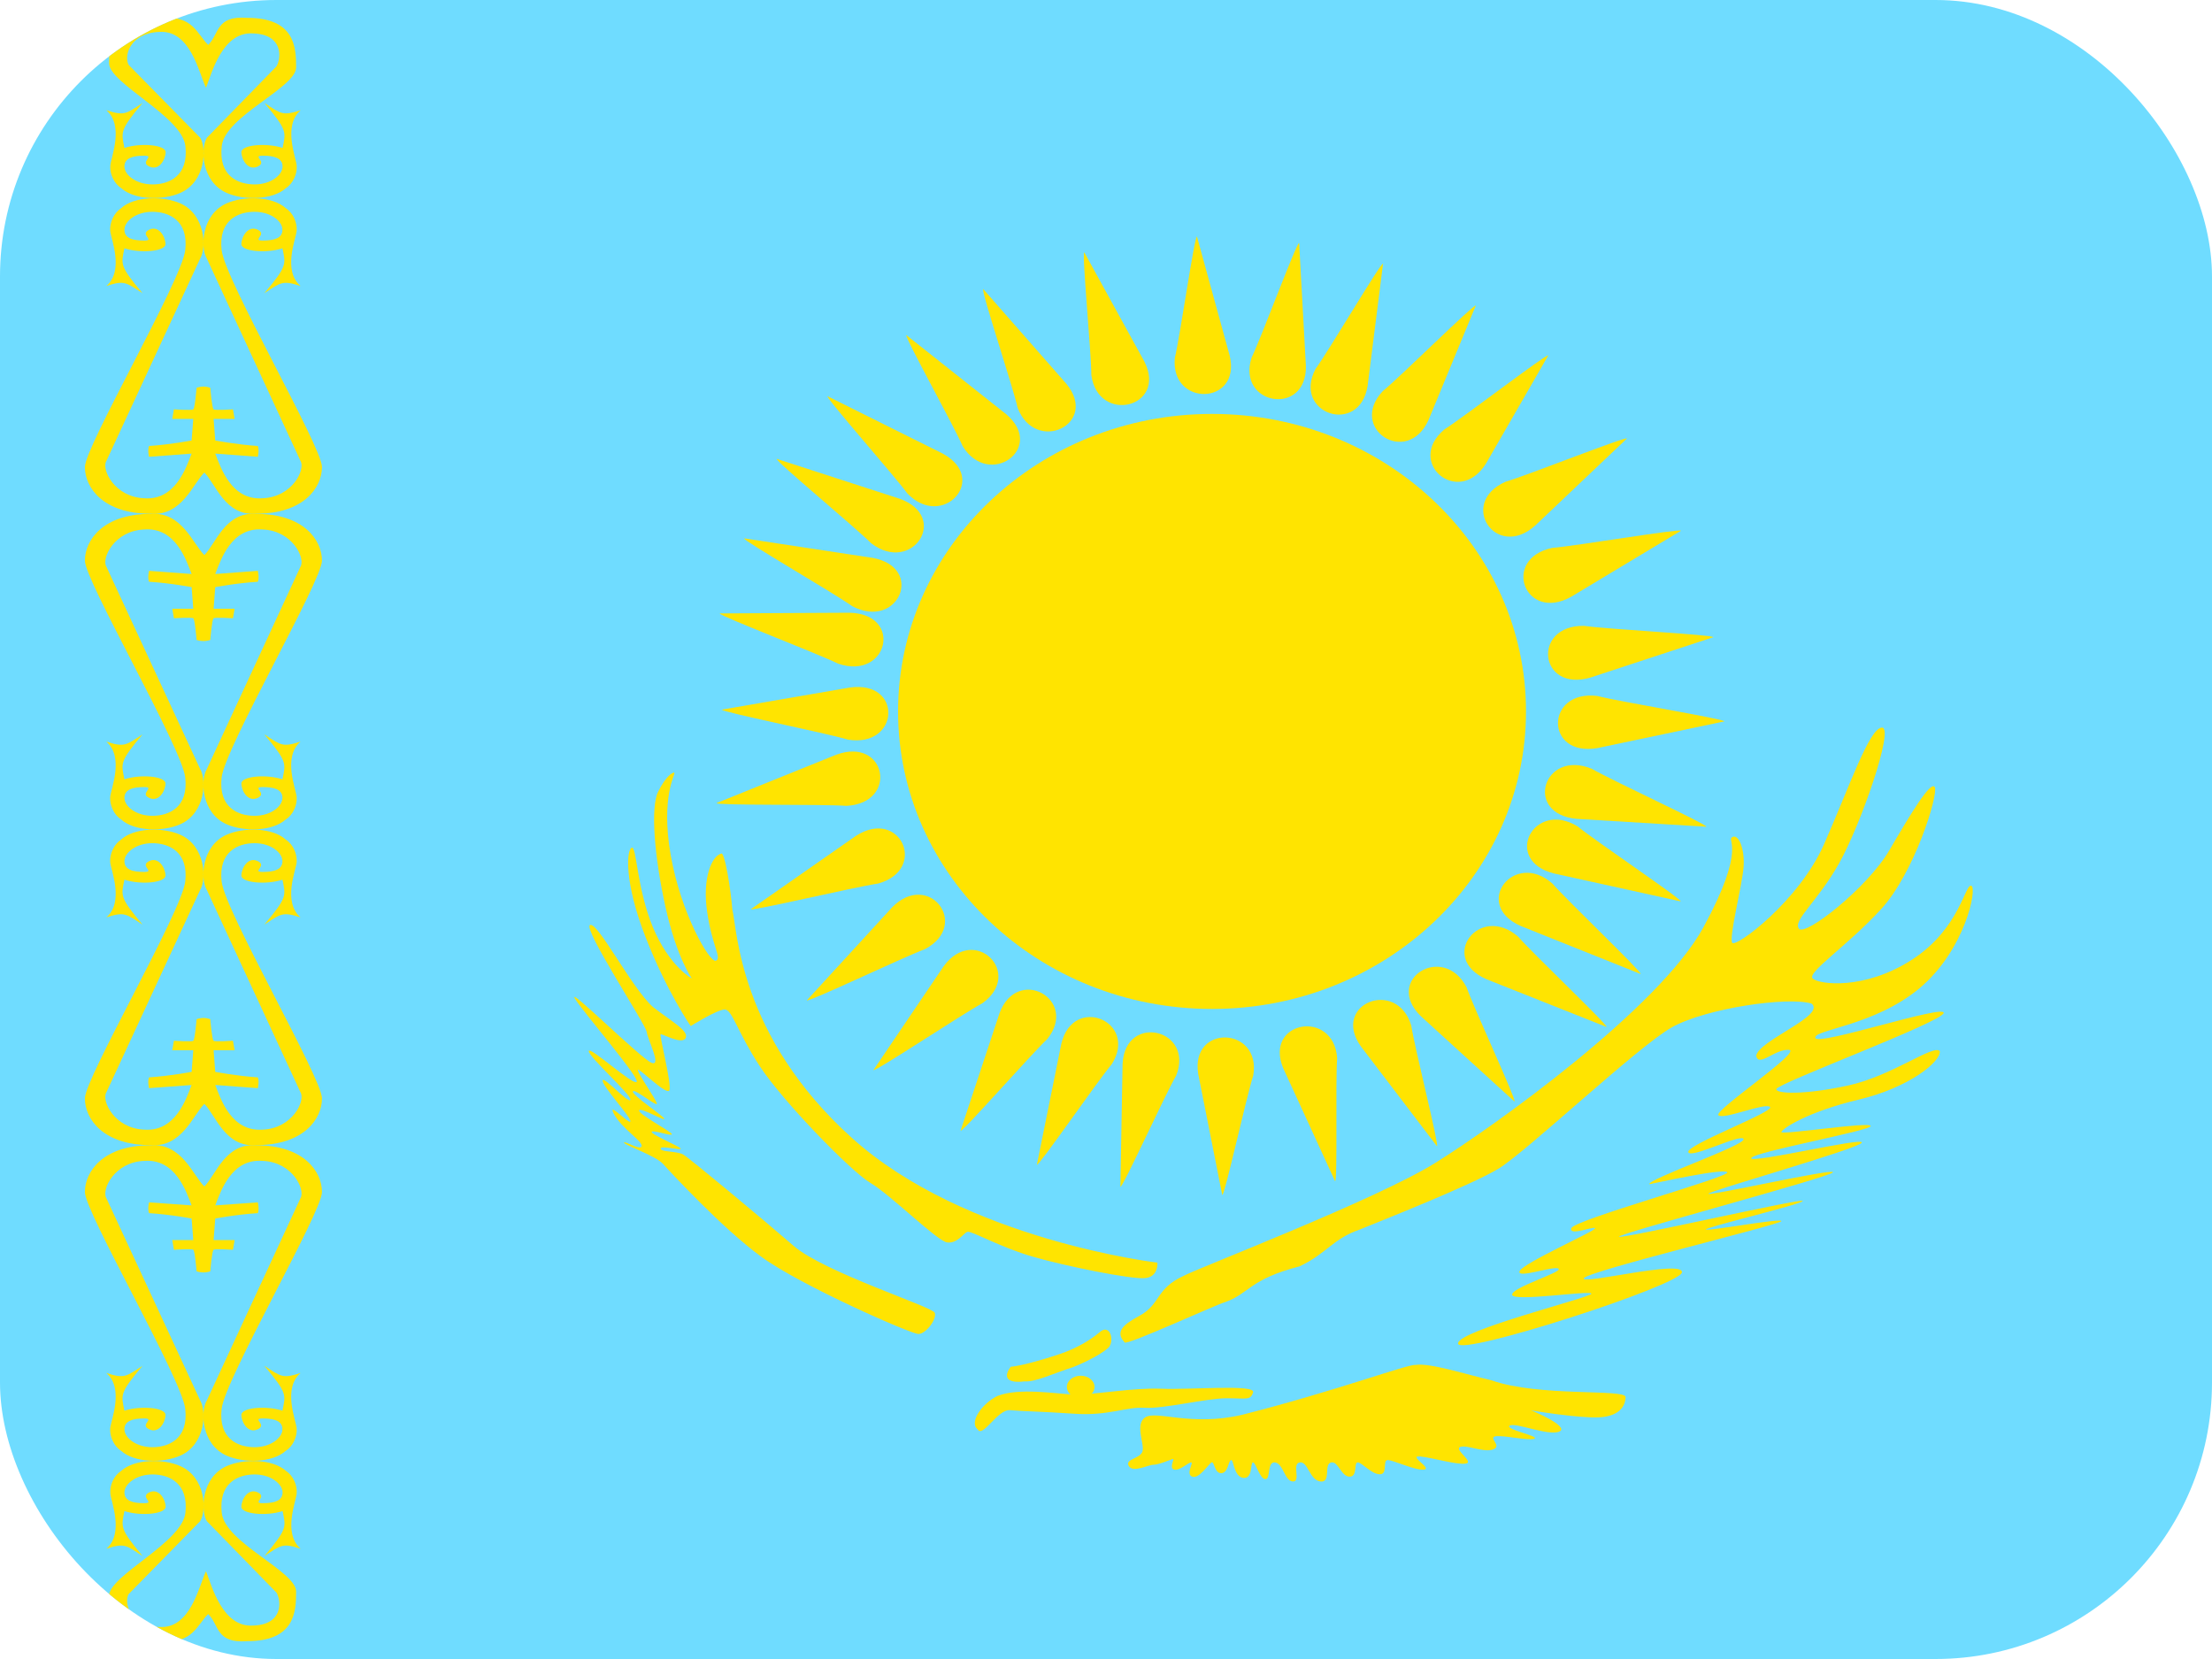 <svg width="16" height="12" viewBox="0 0 16 12" fill="none" xmlns="http://www.w3.org/2000/svg">
<g clip-path="url(#clip0_1157_72743)">
<path fill-rule="evenodd" clip-rule="evenodd" d="M0 0H16V12H0V0Z" fill="#6FDCFF"/>
<path fill-rule="evenodd" clip-rule="evenodd" d="M1.506 11.675C1.587 11.754 1.56 11.888 1.787 11.871C2.132 11.871 2.142 11.66 2.142 11.512C2.142 11.365 1.627 11.159 1.604 10.943C1.58 10.726 1.722 10.665 1.842 10.665C1.96 10.665 2.044 10.735 2.044 10.795C2.044 10.856 1.984 10.873 1.901 10.873C1.818 10.873 1.937 10.83 1.865 10.795C1.794 10.761 1.746 10.847 1.746 10.899C1.746 10.951 1.925 10.969 2.044 10.93C2.068 11.047 2.08 11.056 1.913 11.255C2.032 11.177 2.043 11.159 2.175 11.203C2.044 11.09 2.142 10.86 2.146 10.802C2.151 10.743 2.121 10.674 2.068 10.639C1.972 10.553 1.764 10.549 1.639 10.605C1.458 10.686 1.449 10.925 1.496 11.003L2 11.52C2.036 11.581 2.048 11.75 1.834 11.758C1.608 11.776 1.531 11.467 1.49 11.365C1.437 11.477 1.377 11.786 1.15 11.768C0.936 11.76 0.895 11.591 0.931 11.53L1.448 11.003C1.496 10.925 1.487 10.686 1.305 10.605C1.18 10.549 0.972 10.553 0.877 10.639C0.823 10.674 0.793 10.743 0.798 10.802C0.802 10.86 0.9 11.09 0.769 11.203C0.901 11.159 0.912 11.177 1.031 11.255C0.865 11.056 0.877 11.047 0.9 10.93C1.019 10.969 1.198 10.951 1.198 10.899C1.198 10.847 1.15 10.761 1.079 10.795C1.008 10.83 1.126 10.873 1.043 10.873C0.96 10.873 0.9 10.856 0.9 10.795C0.9 10.735 0.984 10.665 1.103 10.665C1.222 10.665 1.365 10.726 1.341 10.943C1.317 11.159 0.789 11.396 0.789 11.543C0.789 11.691 0.826 11.871 1.171 11.871C1.397 11.888 1.424 11.754 1.506 11.675Z" fill="#FFE400"/>
<path fill-rule="evenodd" clip-rule="evenodd" d="M1.478 8.582C1.56 8.503 1.627 8.267 1.853 8.284C2.198 8.284 2.329 8.475 2.329 8.622C2.329 8.769 1.627 9.974 1.603 10.191C1.579 10.408 1.722 10.468 1.841 10.468C1.96 10.468 2.043 10.399 2.043 10.338C2.043 10.278 1.984 10.26 1.9 10.26C1.817 10.26 1.936 10.304 1.865 10.338C1.793 10.373 1.746 10.286 1.746 10.234C1.746 10.182 1.924 10.165 2.043 10.204C2.067 10.087 2.079 10.078 1.912 9.879C2.032 9.957 2.043 9.974 2.174 9.931C2.043 10.044 2.141 10.273 2.146 10.332C2.15 10.39 2.121 10.46 2.067 10.494C1.972 10.581 1.764 10.585 1.639 10.529C1.457 10.448 1.448 10.209 1.496 10.13L2.174 8.666C2.21 8.605 2.115 8.405 1.9 8.397C1.674 8.379 1.597 8.616 1.557 8.719L1.865 8.697C1.865 8.697 1.877 8.744 1.865 8.775C1.706 8.785 1.557 8.814 1.557 8.814L1.545 8.97H1.697L1.685 9.04C1.685 9.04 1.557 9.031 1.545 9.04C1.533 9.048 1.521 9.196 1.521 9.196C1.521 9.196 1.497 9.204 1.472 9.204C1.446 9.204 1.422 9.196 1.422 9.196C1.422 9.196 1.41 9.048 1.398 9.04C1.386 9.031 1.258 9.04 1.258 9.04L1.246 8.97H1.398L1.386 8.814C1.386 8.814 1.237 8.785 1.078 8.775C1.066 8.744 1.078 8.697 1.078 8.697L1.386 8.719C1.346 8.616 1.269 8.38 1.043 8.397C0.828 8.405 0.733 8.605 0.769 8.666L1.448 10.13C1.495 10.209 1.486 10.448 1.304 10.529C1.179 10.585 0.971 10.581 0.876 10.494C0.823 10.46 0.793 10.39 0.797 10.332C0.802 10.273 0.9 10.044 0.769 9.931C0.9 9.974 0.912 9.957 1.031 9.879C0.864 10.078 0.876 10.087 0.9 10.204C1.019 10.165 1.197 10.182 1.197 10.234C1.197 10.286 1.149 10.373 1.078 10.338C1.007 10.304 1.126 10.26 1.043 10.26C0.959 10.26 0.9 10.278 0.9 10.338C0.9 10.399 0.983 10.468 1.102 10.468C1.221 10.468 1.364 10.408 1.34 10.191C1.316 9.974 0.614 8.769 0.614 8.622C0.614 8.475 0.745 8.284 1.09 8.284C1.316 8.267 1.396 8.503 1.478 8.582Z" fill="#FFE400"/>
<path fill-rule="evenodd" clip-rule="evenodd" d="M1.478 7.985C1.56 8.065 1.627 8.301 1.853 8.283C2.198 8.283 2.329 8.093 2.329 7.945C2.329 7.798 1.627 6.593 1.603 6.376C1.579 6.16 1.722 6.099 1.841 6.099C1.96 6.099 2.043 6.168 2.043 6.229C2.043 6.29 1.984 6.307 1.9 6.307C1.817 6.307 1.936 6.264 1.865 6.229C1.793 6.194 1.746 6.281 1.746 6.333C1.746 6.385 1.924 6.402 2.043 6.363C2.067 6.48 2.079 6.489 1.912 6.688C2.031 6.61 2.043 6.593 2.174 6.636C2.043 6.524 2.141 6.294 2.146 6.236C2.15 6.177 2.121 6.108 2.067 6.073C1.972 5.986 1.764 5.982 1.639 6.038C1.457 6.119 1.448 6.359 1.496 6.437L2.174 7.902C2.21 7.963 2.115 8.162 1.9 8.171C1.674 8.188 1.597 7.951 1.557 7.848L1.865 7.871C1.865 7.871 1.877 7.823 1.865 7.793C1.706 7.782 1.557 7.753 1.557 7.753L1.545 7.597H1.697L1.685 7.528C1.685 7.528 1.557 7.537 1.545 7.528C1.533 7.519 1.521 7.372 1.521 7.372C1.521 7.372 1.497 7.363 1.472 7.363C1.446 7.363 1.422 7.372 1.422 7.372C1.422 7.372 1.41 7.519 1.398 7.528C1.386 7.537 1.258 7.528 1.258 7.528L1.246 7.597H1.398L1.386 7.753C1.386 7.753 1.237 7.782 1.078 7.793C1.066 7.823 1.078 7.871 1.078 7.871L1.386 7.848C1.346 7.951 1.268 8.188 1.043 8.171C0.828 8.162 0.733 7.963 0.769 7.902L1.448 6.437C1.495 6.359 1.486 6.119 1.304 6.038C1.179 5.982 0.971 5.986 0.876 6.073C0.823 6.108 0.793 6.177 0.797 6.236C0.802 6.294 0.9 6.524 0.769 6.636C0.9 6.593 0.912 6.61 1.031 6.688C0.864 6.489 0.876 6.48 0.9 6.363C1.019 6.402 1.197 6.385 1.197 6.333C1.197 6.281 1.149 6.194 1.078 6.229C1.007 6.264 1.126 6.307 1.043 6.307C0.959 6.307 0.9 6.29 0.9 6.229C0.9 6.169 0.983 6.099 1.102 6.099C1.221 6.099 1.364 6.16 1.34 6.376C1.316 6.593 0.614 7.798 0.614 7.945C0.614 8.093 0.745 8.283 1.09 8.283C1.316 8.301 1.396 8.065 1.478 7.985Z" fill="#FFE400"/>
<path fill-rule="evenodd" clip-rule="evenodd" d="M1.478 4.015C1.56 3.936 1.627 3.7 1.853 3.717C2.198 3.717 2.329 3.908 2.329 4.055C2.329 4.202 1.627 5.407 1.603 5.624C1.579 5.841 1.722 5.901 1.841 5.901C1.96 5.901 2.043 5.832 2.043 5.771C2.043 5.711 1.984 5.693 1.9 5.693C1.817 5.693 1.936 5.737 1.865 5.771C1.793 5.806 1.746 5.719 1.746 5.667C1.746 5.615 1.924 5.598 2.043 5.637C2.067 5.52 2.079 5.511 1.912 5.312C2.032 5.39 2.043 5.407 2.174 5.364C2.043 5.477 2.141 5.706 2.146 5.765C2.15 5.823 2.121 5.893 2.067 5.927C1.972 6.014 1.764 6.018 1.639 5.962C1.457 5.881 1.448 5.642 1.496 5.563L2.174 4.098C2.21 4.038 2.115 3.838 1.9 3.83C1.674 3.812 1.597 4.049 1.557 4.152L1.865 4.129C1.865 4.129 1.877 4.177 1.865 4.208C1.706 4.218 1.557 4.247 1.557 4.247L1.545 4.403H1.697L1.685 4.472C1.685 4.472 1.557 4.464 1.545 4.472C1.533 4.481 1.521 4.629 1.521 4.629C1.521 4.629 1.497 4.637 1.472 4.637C1.446 4.637 1.422 4.629 1.422 4.629C1.422 4.629 1.41 4.481 1.398 4.472C1.386 4.464 1.258 4.472 1.258 4.472L1.246 4.403H1.398L1.386 4.247C1.386 4.247 1.237 4.218 1.078 4.208C1.066 4.177 1.078 4.129 1.078 4.129L1.386 4.152C1.346 4.049 1.269 3.812 1.043 3.83C0.828 3.838 0.733 4.038 0.769 4.098L1.448 5.563C1.495 5.642 1.486 5.881 1.304 5.962C1.179 6.018 0.971 6.014 0.876 5.927C0.823 5.893 0.793 5.823 0.797 5.765C0.802 5.706 0.9 5.477 0.769 5.364C0.9 5.407 0.912 5.39 1.031 5.312C0.864 5.511 0.876 5.52 0.9 5.637C1.019 5.598 1.197 5.615 1.197 5.667C1.197 5.719 1.149 5.806 1.078 5.771C1.007 5.737 1.126 5.693 1.043 5.693C0.959 5.693 0.9 5.711 0.9 5.771C0.9 5.832 0.983 5.901 1.102 5.901C1.221 5.901 1.364 5.841 1.34 5.624C1.316 5.407 0.614 4.202 0.614 4.055C0.614 3.908 0.745 3.717 1.09 3.717C1.316 3.7 1.396 3.936 1.478 4.015Z" fill="#FFE400"/>
<path fill-rule="evenodd" clip-rule="evenodd" d="M1.478 3.418C1.56 3.498 1.627 3.734 1.853 3.716C2.198 3.716 2.329 3.526 2.329 3.378C2.329 3.231 1.627 2.026 1.603 1.809C1.579 1.593 1.722 1.532 1.841 1.532C1.96 1.532 2.043 1.601 2.043 1.662C2.043 1.723 1.984 1.74 1.9 1.74C1.817 1.74 1.936 1.697 1.865 1.662C1.793 1.627 1.746 1.714 1.746 1.766C1.746 1.818 1.924 1.835 2.043 1.796C2.067 1.913 2.079 1.922 1.912 2.121C2.031 2.043 2.043 2.026 2.174 2.069C2.043 1.957 2.141 1.727 2.146 1.669C2.15 1.61 2.121 1.541 2.067 1.506C1.972 1.419 1.764 1.415 1.639 1.471C1.457 1.552 1.448 1.792 1.496 1.87L2.174 3.335C2.21 3.396 2.115 3.595 1.9 3.604C1.674 3.621 1.597 3.384 1.557 3.281L1.865 3.304C1.865 3.304 1.877 3.256 1.865 3.226C1.706 3.215 1.557 3.186 1.557 3.186L1.545 3.03H1.697L1.685 2.961C1.685 2.961 1.557 2.97 1.545 2.961C1.533 2.952 1.521 2.805 1.521 2.805C1.521 2.805 1.497 2.796 1.472 2.796C1.446 2.796 1.422 2.805 1.422 2.805C1.422 2.805 1.41 2.952 1.398 2.961C1.386 2.97 1.258 2.961 1.258 2.961L1.246 3.03H1.398L1.386 3.186C1.386 3.186 1.237 3.215 1.078 3.226C1.066 3.256 1.078 3.304 1.078 3.304L1.386 3.281C1.346 3.384 1.268 3.621 1.043 3.604C0.828 3.595 0.733 3.396 0.769 3.335L1.448 1.87C1.495 1.792 1.486 1.552 1.304 1.471C1.179 1.415 0.971 1.419 0.876 1.506C0.823 1.541 0.793 1.61 0.797 1.669C0.802 1.727 0.9 1.957 0.769 2.069C0.9 2.026 0.912 2.043 1.031 2.121C0.864 1.922 0.876 1.913 0.9 1.796C1.019 1.835 1.197 1.818 1.197 1.766C1.197 1.714 1.149 1.627 1.078 1.662C1.007 1.697 1.126 1.74 1.043 1.74C0.959 1.74 0.9 1.723 0.9 1.662C0.9 1.601 0.983 1.532 1.102 1.532C1.221 1.532 1.364 1.593 1.34 1.809C1.316 2.026 0.614 3.231 0.614 3.378C0.614 3.526 0.745 3.716 1.09 3.716C1.316 3.734 1.396 3.498 1.478 3.418Z" fill="#FFE400"/>
<path fill-rule="evenodd" clip-rule="evenodd" d="M1.506 0.325C1.587 0.245 1.56 0.112 1.787 0.129C2.132 0.129 2.142 0.34 2.142 0.487C2.142 0.635 1.627 0.84 1.604 1.057C1.58 1.274 1.722 1.334 1.842 1.334C1.96 1.334 2.044 1.265 2.044 1.204C2.044 1.144 1.984 1.126 1.901 1.126C1.818 1.126 1.937 1.17 1.865 1.204C1.794 1.239 1.746 1.153 1.746 1.1C1.746 1.048 1.925 1.031 2.044 1.07C2.068 0.953 2.079 0.944 1.913 0.745C2.032 0.823 2.043 0.84 2.175 0.797C2.044 0.91 2.142 1.14 2.146 1.198C2.151 1.256 2.121 1.326 2.068 1.361C1.972 1.447 1.764 1.451 1.639 1.395C1.457 1.314 1.449 1.075 1.496 0.997L2 0.48C2.036 0.419 2.048 0.25 1.834 0.242C1.608 0.224 1.531 0.532 1.49 0.635C1.437 0.523 1.377 0.214 1.15 0.231C0.936 0.24 0.895 0.409 0.931 0.47L1.448 0.996C1.496 1.075 1.487 1.314 1.305 1.395C1.18 1.451 0.972 1.447 0.877 1.361C0.823 1.326 0.793 1.256 0.798 1.198C0.802 1.139 0.9 0.91 0.769 0.797C0.901 0.84 0.912 0.823 1.031 0.745C0.865 0.944 0.877 0.953 0.9 1.07C1.019 1.031 1.198 1.048 1.198 1.1C1.198 1.153 1.15 1.239 1.079 1.204C1.008 1.17 1.126 1.126 1.043 1.126C0.96 1.126 0.9 1.144 0.9 1.204C0.9 1.265 0.984 1.334 1.103 1.334C1.222 1.334 1.365 1.274 1.341 1.057C1.317 0.84 0.789 0.604 0.789 0.457C0.789 0.309 0.826 0.129 1.171 0.129C1.397 0.112 1.424 0.245 1.506 0.325Z" fill="#FFE400"/>
<path d="M11.038 5.146C11.038 3.958 10.021 2.994 8.767 2.994C7.513 2.994 6.496 3.958 6.496 5.146V5.146C6.496 6.335 7.513 7.298 8.767 7.298C10.021 7.298 11.038 6.335 11.038 5.146V5.146Z" fill="#FFE400"/>
<path fill-rule="evenodd" clip-rule="evenodd" d="M8.658 1.711C8.639 1.711 8.537 2.427 8.498 2.588C8.463 2.946 8.98 2.933 8.895 2.574L8.658 1.711H8.658ZM8.841 8.644C8.859 8.646 9.014 7.938 9.065 7.78C9.126 7.425 8.609 7.404 8.667 7.768L8.841 8.644ZM5.222 5.133C5.221 5.151 5.967 5.3 6.134 5.35C6.508 5.41 6.533 4.92 6.148 4.973L5.222 5.133ZM12.473 5.218C12.473 5.2 11.721 5.077 11.553 5.034C11.176 4.988 11.173 5.478 11.555 5.411L12.473 5.218V5.218ZM5.986 2.866C5.973 2.879 6.463 3.433 6.563 3.569C6.818 3.835 7.157 3.464 6.819 3.281L5.986 2.866L5.986 2.866ZM11.62 7.428C11.632 7.414 11.093 6.903 10.982 6.776C10.702 6.531 10.399 6.929 10.752 7.083L11.62 7.428ZM7.112 2.091C7.094 2.099 7.324 2.788 7.361 2.95C7.49 3.288 7.952 3.068 7.714 2.777L7.112 2.091ZM10.394 8.291C10.411 8.285 10.233 7.582 10.208 7.418C10.104 7.072 9.627 7.262 9.843 7.568L10.394 8.291ZM11.199 2.571C11.185 2.559 10.593 3.014 10.448 3.106C10.163 3.344 10.549 3.671 10.748 3.354L11.199 2.571ZM6.318 7.74C6.331 7.754 6.955 7.338 7.107 7.256C7.408 7.037 7.047 6.686 6.826 6.989L6.318 7.74ZM5.382 3.894C5.374 3.91 6.026 4.286 6.165 4.385C6.498 4.56 6.693 4.105 6.311 4.035L5.382 3.894ZM12.157 6.52C12.166 6.504 11.544 6.086 11.412 5.978C11.093 5.782 10.865 6.223 11.24 6.318L12.157 6.52ZM10.004 1.907C9.986 1.901 9.615 2.532 9.516 2.668C9.345 2.99 9.832 3.157 9.892 2.793L10.004 1.907ZM7.5 8.425C7.517 8.432 7.933 7.827 8.042 7.697C8.236 7.388 7.763 7.19 7.677 7.549L7.5 8.425V8.425ZM5.432 6.576C5.439 6.592 6.179 6.416 6.352 6.391C6.716 6.289 6.511 5.838 6.19 6.047L5.432 6.576ZM12.159 3.839C12.153 3.822 11.402 3.949 11.228 3.963C10.857 4.041 11.029 4.503 11.364 4.317L12.159 3.839Z" fill="#FFE400"/>
<path fill-rule="evenodd" clip-rule="evenodd" d="M9.397 1.758C9.378 1.754 9.126 2.436 9.053 2.587C8.943 2.931 9.452 3.017 9.446 2.648L9.397 1.758ZM8.104 8.585C8.122 8.59 8.423 7.926 8.507 7.781C8.642 7.444 8.14 7.325 8.12 7.693L8.104 8.585ZM7.843 1.825C7.824 1.829 7.894 2.549 7.894 2.714C7.944 3.071 8.445 2.948 8.278 2.616L7.843 1.825H7.843ZM9.657 8.544C9.676 8.542 9.659 7.819 9.672 7.654C9.648 7.295 9.139 7.384 9.282 7.727L9.657 8.544ZM6.556 2.424C6.541 2.435 6.897 3.074 6.963 3.227C7.154 3.538 7.568 3.242 7.278 2.996L6.556 2.424ZM10.955 7.968C10.971 7.959 10.663 7.298 10.608 7.141C10.44 6.818 10.006 7.085 10.277 7.35L10.955 7.968ZM5.618 3.319C5.607 3.334 6.182 3.81 6.302 3.93C6.598 4.156 6.872 3.74 6.509 3.608L5.618 3.319ZM11.867 7.045C11.878 7.031 11.34 6.518 11.229 6.391C10.951 6.146 10.647 6.543 11 6.698L11.867 7.045V7.045ZM5.206 4.437C5.201 4.454 5.909 4.725 6.064 4.801C6.422 4.922 6.536 4.443 6.147 4.432L5.206 4.437ZM12.343 5.98C12.349 5.963 11.663 5.647 11.514 5.561C11.166 5.417 11.017 5.886 11.404 5.923L12.343 5.98ZM5.183 5.809C5.186 5.827 5.949 5.816 6.123 5.829C6.502 5.809 6.411 5.326 6.049 5.459L5.183 5.809ZM12.393 4.609C12.392 4.591 11.63 4.552 11.457 4.527C11.078 4.522 11.132 5.01 11.504 4.901L12.393 4.609ZM5.836 7.236C5.847 7.251 6.528 6.926 6.691 6.865C7.022 6.69 6.718 6.293 6.453 6.563L5.836 7.236ZM11.768 3.172C11.758 3.156 11.055 3.436 10.889 3.485C10.545 3.638 10.819 4.054 11.103 3.803L11.768 3.172L11.768 3.172ZM6.948 8.179C6.964 8.189 7.451 7.633 7.575 7.516C7.805 7.23 7.359 6.981 7.23 7.328L6.948 8.179ZM10.675 2.21C10.66 2.199 10.133 2.722 10.001 2.83C9.75 3.1 10.177 3.378 10.332 3.04L10.675 2.21V2.21Z" fill="#FFE400"/>
<path fill-rule="evenodd" clip-rule="evenodd" d="M5.297 6.579C5.333 6.717 5.342 7.491 6.161 8.23C6.98 8.97 8.372 9.133 8.372 9.133C8.372 9.133 8.381 9.237 8.281 9.245C8.181 9.254 7.708 9.159 7.471 9.09C7.235 9.022 7.025 8.901 6.998 8.91C6.971 8.918 6.925 8.996 6.852 8.987C6.78 8.979 6.443 8.643 6.297 8.557C6.152 8.471 5.661 7.964 5.497 7.714C5.333 7.465 5.297 7.302 5.242 7.302C5.187 7.302 4.996 7.422 4.996 7.422C4.996 7.422 4.823 7.173 4.669 6.777C4.514 6.381 4.532 6.149 4.569 6.132C4.605 6.115 4.605 6.424 4.723 6.708C4.842 6.992 5.005 7.078 5.005 7.078C5.005 7.078 4.896 6.932 4.814 6.562C4.732 6.192 4.705 5.839 4.76 5.728C4.814 5.616 4.869 5.581 4.878 5.59C4.887 5.599 4.778 5.762 4.851 6.183C4.924 6.605 5.133 6.966 5.178 6.949C5.224 6.932 5.151 6.846 5.115 6.596C5.078 6.347 5.151 6.192 5.215 6.175C5.242 6.149 5.288 6.45 5.297 6.579ZM4.723 7.284C4.569 7.147 4.323 6.665 4.268 6.691C4.214 6.717 4.669 7.405 4.678 7.465C4.687 7.525 4.787 7.714 4.714 7.688C4.641 7.663 4.096 7.121 4.159 7.224C4.223 7.327 4.632 7.8 4.605 7.826C4.578 7.852 4.268 7.568 4.259 7.602C4.25 7.637 4.569 7.921 4.56 7.955C4.55 7.989 4.359 7.774 4.359 7.817C4.359 7.86 4.56 8.075 4.56 8.11C4.56 8.144 4.387 7.955 4.441 8.058C4.496 8.162 4.651 8.256 4.641 8.291C4.632 8.325 4.514 8.247 4.514 8.265C4.514 8.282 4.742 8.359 4.796 8.419C4.851 8.48 5.224 8.884 5.506 9.09C5.788 9.297 6.589 9.649 6.643 9.649C6.698 9.649 6.78 9.538 6.761 9.495C6.743 9.452 5.961 9.202 5.742 9.013C5.524 8.824 4.987 8.377 4.942 8.351C4.896 8.325 4.778 8.334 4.778 8.308C4.778 8.282 4.933 8.325 4.924 8.308C4.914 8.291 4.705 8.204 4.714 8.187C4.723 8.17 4.86 8.222 4.86 8.204C4.86 8.187 4.614 8.058 4.623 8.032C4.632 8.007 4.805 8.11 4.805 8.093C4.805 8.075 4.569 7.921 4.578 7.895C4.587 7.869 4.76 8.015 4.751 7.981C4.742 7.947 4.614 7.766 4.614 7.74C4.614 7.714 4.823 7.929 4.842 7.886C4.86 7.843 4.769 7.491 4.778 7.482C4.787 7.473 4.932 7.56 4.959 7.509C4.987 7.457 4.852 7.385 4.723 7.284ZM7.408 9.992C7.298 10.006 7.248 9.971 7.311 9.886C7.398 9.88 7.628 9.81 7.71 9.778C7.791 9.746 7.878 9.7 7.951 9.639C8.023 9.571 8.061 9.682 8.025 9.739C7.995 9.779 7.86 9.851 7.761 9.889C7.616 9.935 7.492 9.998 7.408 9.992ZM8.135 9.71C8.063 9.633 8.126 9.581 8.236 9.521C8.399 9.435 8.354 9.323 8.563 9.228C8.654 9.177 9.955 8.678 10.383 8.411C10.81 8.145 12.002 7.293 12.321 6.708C12.639 6.124 12.485 6.081 12.53 6.055C12.576 6.029 12.621 6.141 12.612 6.27C12.603 6.399 12.503 6.786 12.53 6.82C12.557 6.855 13.012 6.519 13.194 6.106C13.376 5.694 13.522 5.263 13.613 5.263C13.704 5.263 13.458 5.969 13.303 6.244C13.149 6.519 12.967 6.657 13.012 6.717C13.058 6.777 13.513 6.416 13.667 6.149C13.822 5.883 13.968 5.642 13.995 5.694C14.022 5.745 13.849 6.313 13.604 6.579C13.358 6.846 13.067 7.035 13.112 7.078C13.158 7.121 13.486 7.164 13.831 6.941C14.177 6.717 14.213 6.39 14.259 6.407C14.304 6.425 14.213 6.872 13.886 7.147C13.558 7.422 13.112 7.448 13.131 7.508C13.149 7.568 14.077 7.259 14.059 7.328C14.04 7.396 12.858 7.835 12.848 7.878C12.849 7.912 13.049 7.921 13.367 7.852C13.686 7.783 13.986 7.551 14.031 7.603C14.04 7.68 13.804 7.87 13.44 7.955C13.076 8.042 12.894 8.162 12.885 8.188C12.876 8.213 13.531 8.11 13.531 8.145C13.531 8.179 12.676 8.334 12.667 8.377C12.658 8.42 13.486 8.222 13.467 8.265C13.449 8.308 12.348 8.618 12.357 8.635C12.366 8.652 13.276 8.446 13.258 8.48C13.24 8.514 11.72 8.919 11.711 8.945C11.702 8.97 13.049 8.661 13.04 8.687C13.03 8.712 12.339 8.876 12.339 8.893C12.339 8.91 12.894 8.807 12.885 8.833C12.876 8.859 11.484 9.194 11.456 9.246C11.429 9.297 12.175 9.108 12.166 9.203C12.157 9.297 10.556 9.813 10.547 9.719C10.537 9.624 11.52 9.383 11.511 9.357C11.502 9.332 10.947 9.418 10.938 9.366C10.929 9.314 11.302 9.203 11.274 9.177C11.247 9.151 10.965 9.254 10.992 9.194C11.02 9.134 11.547 8.902 11.538 8.884C11.529 8.867 11.347 8.944 11.366 8.884C11.384 8.824 12.512 8.514 12.494 8.48C12.476 8.446 11.975 8.557 11.93 8.566C11.911 8.532 12.63 8.282 12.612 8.239C12.594 8.196 12.23 8.385 12.212 8.334C12.194 8.282 12.839 8.041 12.803 8.007C12.767 7.973 12.466 8.102 12.43 8.067C12.394 8.033 13.04 7.603 12.94 7.594C12.839 7.586 12.721 7.723 12.703 7.637C12.721 7.525 13.213 7.345 13.103 7.259C12.93 7.207 12.339 7.293 12.093 7.431C11.848 7.568 11.038 8.334 10.838 8.454C10.638 8.575 9.964 8.841 9.837 8.893C9.637 8.962 9.6 9.065 9.4 9.16C9.036 9.254 9.036 9.357 8.863 9.418C8.8 9.435 8.145 9.736 8.135 9.71ZM7.216 10.097C7.107 10.149 7.007 10.286 7.071 10.338C7.107 10.406 7.216 10.191 7.307 10.2C7.398 10.209 7.526 10.209 7.772 10.226C8.017 10.243 8.145 10.174 8.281 10.183C8.418 10.191 8.727 10.114 8.873 10.114C9.018 10.114 9.045 10.131 9.064 10.071C9.082 10.011 8.609 10.054 8.399 10.045C8.19 10.037 7.926 10.088 7.772 10.088C7.626 10.08 7.371 10.037 7.216 10.097Z" fill="#FFE400"/>
<path d="M7.917 10.032C7.917 9.987 7.872 9.951 7.817 9.951C7.762 9.951 7.717 9.987 7.717 10.032V10.032C7.717 10.077 7.762 10.114 7.817 10.114C7.872 10.114 7.917 10.077 7.917 10.032V10.032Z" fill="#FFE400"/>
<path fill-rule="evenodd" clip-rule="evenodd" d="M10.239 9.873C10.34 9.856 10.607 9.942 10.791 9.985C11.131 10.105 11.758 10.045 11.758 10.105C11.758 10.165 11.719 10.243 11.569 10.252C11.42 10.26 11.059 10.2 11.069 10.2C11.079 10.2 11.359 10.32 11.279 10.355C11.199 10.389 10.96 10.286 10.92 10.312C10.88 10.338 11.139 10.389 11.099 10.406C11.059 10.424 10.879 10.38 10.819 10.389C10.759 10.398 10.87 10.458 10.8 10.484C10.73 10.509 10.613 10.449 10.563 10.466C10.513 10.484 10.67 10.578 10.6 10.587C10.53 10.595 10.362 10.544 10.272 10.535C10.182 10.527 10.361 10.621 10.301 10.63C10.241 10.639 10.078 10.561 10.038 10.561C9.998 10.561 10.041 10.664 9.981 10.664C9.921 10.664 9.851 10.578 9.821 10.578C9.791 10.578 9.822 10.681 9.762 10.681C9.702 10.681 9.68 10.57 9.631 10.578C9.571 10.587 9.632 10.725 9.552 10.716C9.472 10.707 9.462 10.57 9.402 10.578C9.342 10.587 9.412 10.716 9.353 10.716C9.293 10.716 9.283 10.587 9.223 10.578C9.163 10.57 9.193 10.699 9.153 10.699C9.113 10.699 9.083 10.578 9.063 10.578C9.043 10.578 9.063 10.699 8.993 10.69C8.923 10.681 8.924 10.553 8.904 10.561C8.884 10.57 8.883 10.656 8.833 10.656C8.784 10.656 8.784 10.57 8.764 10.578C8.744 10.587 8.674 10.699 8.624 10.681C8.574 10.664 8.636 10.578 8.616 10.578C8.596 10.578 8.534 10.639 8.494 10.63C8.454 10.621 8.496 10.553 8.486 10.553C8.476 10.553 8.384 10.595 8.344 10.595C8.304 10.595 8.195 10.656 8.165 10.604C8.135 10.553 8.243 10.553 8.263 10.501C8.283 10.449 8.205 10.303 8.284 10.252C8.364 10.2 8.614 10.32 8.983 10.234C9.662 10.062 10.186 9.865 10.239 9.873Z" fill="#FFE400"/>
</g>
<defs>
<clipPath id="clip0_1157_72743">
<rect width="16" height="12" rx="2" fill="white"/>
</clipPath>
</defs>
</svg>
